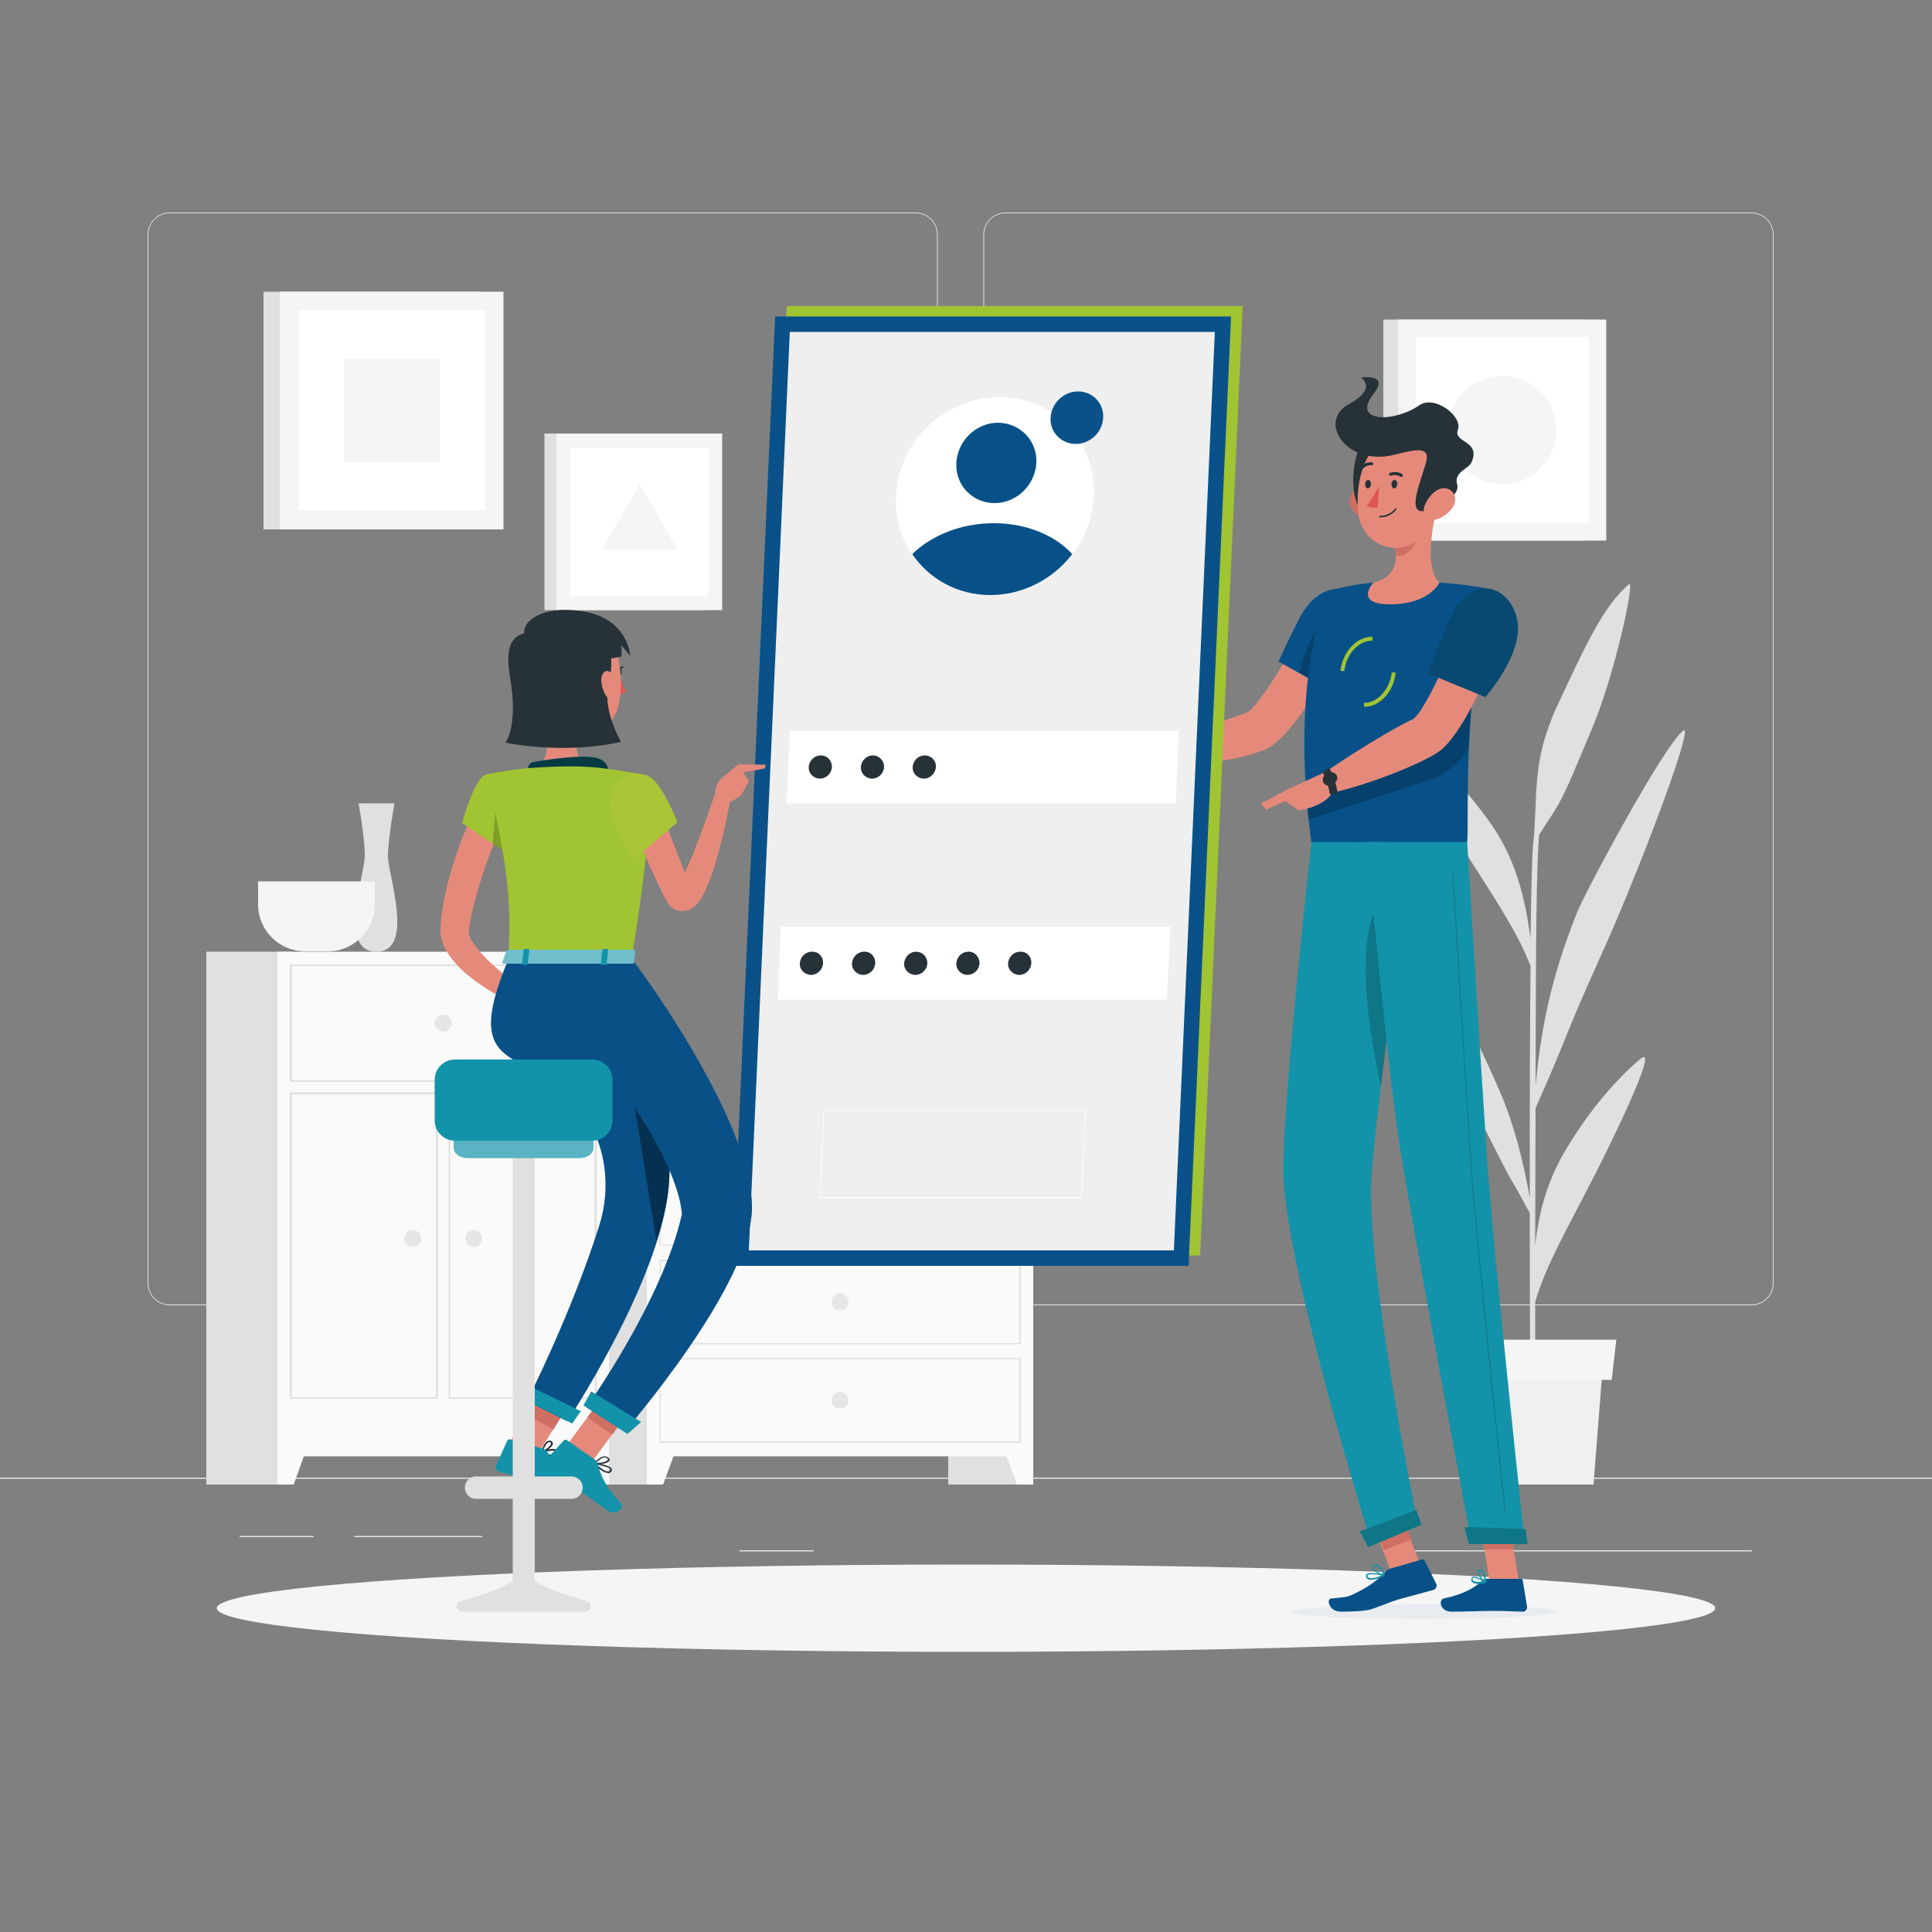 <?xml version="1.0" encoding="utf-8"?>
<!-- Generator: Adobe Illustrator 24.0.1, SVG Export Plug-In . SVG Version: 6.00 Build 0)  -->
<svg version="1.1" id="Layer_1" xmlns="http://www.w3.org/2000/svg" xmlns:xlink="http://www.w3.org/1999/xlink" x="0px" y="0px"
	 viewBox="0 0 500 500" style="enable-background:new 0 0 500 500;" xml:space="preserve">
<rect x="0" y="0" width="500" height="500" fill="#808080" stroke="none"/>
<style type="text/css">
	.st0{fill:#E6E6E6;}
	.st1{fill:#E0E0E0;}
	.st2{fill:#FAFAFA;}
	.st3{fill:#F5F5F5;}
	.st4{fill:#F0F0F0;}
	.st5{fill:#FFFFFF;}
	.st6{display:none;}
	.st7{display:inline;}
	.st8{fill:#E58A7B;}
	.st9{fill:#095188;}
	.st10{opacity:0.2;fill:#095188;enable-background:new    ;}
	.st11{opacity:0.2;enable-background:new    ;}
	.st12{fill:#E8ECF1;}
	.st13{fill:#085188;}
	.st14{fill:#CF6F64;}
	.st15{fill:#A1C433;}
	.st16{fill:#263238;}
	.st17{fill:#1293A9;}
	.st18{fill:#DF5753;}
	.st19{fill:#084A72;}
	.st20{opacity:0.2;fill:#084A72;enable-background:new    ;}
	.st21{fill:#EFEFEF;}
	.st22{opacity:0.1;fill:#095188;enable-background:new    ;}
	.st23{opacity:0.6;enable-background:new    ;}
	.st24{opacity:0.6;fill:#095188;enable-background:new    ;}
	.st25{opacity:0.4;enable-background:new    ;}
	.st26{fill:#AAC636;}
	.st27{opacity:0.4;fill:#FFFFFF;enable-background:new    ;}
	.st28{opacity:0.3;fill:#FFFFFF;enable-background:new    ;}
</style>
<g id="Background_complete">
	<g>
		<g>
			<rect y="382.4" class="st0" width="500" height="0.3"/>
			<rect x="91.7" y="397.5" class="st0" width="33.1" height="0.3"/>
			<rect x="62" y="397.5" class="st0" width="19.2" height="0.3"/>
			<rect x="191.4" y="401.2" class="st0" width="19.2" height="0.3"/>
			<rect x="267.4" y="406.8" class="st0" width="43.2" height="0.3"/>
			<rect x="252.2" y="406.8" class="st0" width="6.3" height="0.3"/>
			<rect x="359.7" y="401.2" class="st0" width="93.7" height="0.3"/>
			<g>
				<path class="st0" d="M237,337.8H43.9c-3.1,0-5.7-2.6-5.7-5.7V60.7c0-3.1,2.6-5.7,5.7-5.7H237c3.1,0,5.7,2.6,5.7,5.7v271.4
					C242.7,335.2,240.2,337.8,237,337.8z M43.9,55.2c-3,0-5.5,2.4-5.5,5.5v271.4c0,3,2.4,5.5,5.5,5.5H237c3,0,5.5-2.4,5.5-5.5V60.7
					c0-3-2.4-5.5-5.5-5.5L43.9,55.2L43.9,55.2z"/>
				<path class="st0" d="M453.3,337.8H260.2c-3.1,0-5.7-2.6-5.7-5.7V60.7c0-3.1,2.6-5.7,5.7-5.7h193.1c3.1,0,5.7,2.6,5.7,5.7v271.4
					C459,335.2,456.5,337.8,453.3,337.8z M260.2,55.2c-3,0-5.5,2.4-5.5,5.5v271.4c0,3,2.4,5.5,5.5,5.5h193.1c3,0,5.5-2.4,5.5-5.5
					V60.7c0-3-2.4-5.5-5.5-5.5L260.2,55.2L260.2,55.2z"/>
			</g>
		</g>
		<g>
			<rect x="245.4" y="297" class="st1" width="22" height="87.2"/>
			<polygon class="st2" points="263.2,384.2 267.4,384.2 267.4,372.3 258.8,372.3 			"/>
			<rect x="149.1" y="297" class="st1" width="22" height="87.2"/>
			<rect x="167.4" y="297" class="st2" width="100" height="79.9"/>
			<path class="st1" d="M263.8,300.9v21.2H171v-21.2H263.8 M264.2,300.5h-93.5v21.9h93.5V300.5L264.2,300.5z"/>
			<polygon class="st2" points="171.6,384.2 167.4,384.2 167.4,372.3 176,372.3 			"/>
			<path class="st0" d="M215.2,311.5c0,1.2,1,2.2,2.2,2.2c1.2,0,2.2-1,2.2-2.2c0-1.2-1-2.2-2.2-2.2
				C216.2,309.3,215.2,310.3,215.2,311.5z"/>
			<path class="st1" d="M263.8,326.4v21.2H171v-21.2H263.8 M264.2,326h-93.5v21.9h93.5V326L264.2,326z"/>
			<path class="st0" d="M215.2,336.9c0,1.2,1,2.2,2.2,2.2c1.2,0,2.2-1,2.2-2.2s-1-2.2-2.2-2.2C216.2,334.7,215.2,335.7,215.2,336.9z
				"/>
			<path class="st1" d="M263.8,351.8V373H171v-21.2H263.8 M264.2,351.5h-93.5v21.9h93.5V351.5L264.2,351.5z"/>
			<path class="st0" d="M215.2,362.4c0,1.2,1,2.2,2.2,2.2c1.2,0,2.2-1,2.2-2.2s-1-2.2-2.2-2.2C216.2,360.2,215.2,361.2,215.2,362.4z
				"/>
		</g>
		<g>
			<rect x="135.6" y="246.3" class="st1" width="22" height="137.9"/>
			<polygon class="st2" points="153.4,384.2 157.6,384.2 157.6,372.3 149.1,372.3 			"/>
			<rect x="53.4" y="246.3" class="st1" width="22" height="137.9"/>
			<rect x="71.8" y="246.3" class="st2" width="85.8" height="130.6"/>
			<path class="st1" d="M153.9,250v29.6H75.5V250H153.9 M154.4,249.6H75V280h79.3V249.6L154.4,249.6z"/>
			<path class="st1" d="M153.9,283.2v78.4h-37.4v-78.4H153.9 M154.4,282.7h-38.3v79.3h38.3V282.7L154.4,282.7z"/>
			<path class="st1" d="M112.8,283.2v78.4H75.5v-78.4H112.8 M113.3,282.7H75v79.3h38.3V282.7L113.3,282.7z"/>
			<polygon class="st2" points="76,384.2 71.8,384.2 71.8,372.3 80.3,372.3 			"/>
			<path class="st0" d="M112.5,264.8c0,1.2,1,2.2,2.2,2.2c1.2,0,2.2-1,2.2-2.2c0-1.2-1-2.2-2.2-2.2
				C113.5,262.6,112.5,263.6,112.5,264.8z"/>
			<path class="st0" d="M120.4,320.5c0,1.2,1,2.2,2.2,2.2s2.2-1,2.2-2.2c0-1.2-1-2.2-2.2-2.2S120.4,319.3,120.4,320.5z"/>
			<path class="st0" d="M104.6,320.5c0,1.2,1,2.2,2.2,2.2c1.2,0,2.2-1,2.2-2.2c0-1.2-1-2.2-2.2-2.2
				C105.6,318.3,104.6,319.3,104.6,320.5z"/>
		</g>
		<path class="st1" d="M102.1,207.9h-9.3c0,0,1.6,8.6,1.6,13.6s-7.1,24.8,3,24.8c10.1,0,3-19.8,3-24.8
			C100.5,216.4,102.1,207.9,102.1,207.9z"/>
		<path class="st3" d="M66.8,228.1v6c0,6.7,5.5,12.1,12.1,12.1h6c6.7,0,12.1-5.5,12.1-12.1v-6H66.8z"/>
		<path class="st1" d="M195.7,284.3c0,7,7.8,12.7,17.4,12.7h8.6c9.6,0,17.4-5.7,17.4-12.7H195.7z"/>
		<g>
			<path class="st1" d="M424.6,274c-5.2,4.3-12.5,12.1-19.1,23.1c-4.4,7.3-7.1,15-8.2,25.2c0-11.5,0.1-23.9,0.1-35.5
				c1.3-3,4.4-9.9,6.6-15.4c7.3-18.2,10-22.7,16.5-38.4c8.7-21,17.7-45.9,15.1-43.9c-5.2,4.1-25.2,41.5-27.4,46.9
				c-7.4,18.4-9.5,31.9-10.8,44.9c0-11,0.1-21,0.1-28.8c0.1-25.3,0.6-33.5,0.8-36c0.8-1.3,1.8-2.8,2.3-3.6
				c4.7-6.8,6.5-12.6,10.9-22.7c6.3-14.4,11.7-39.8,10.1-38.6c-6.6,5.4-11.8,16.9-18.6,31.5c-6.8,14.7-4.9,23.1-6.2,35.6
				c-0.3,2.5-0.5,11.7-0.7,24.6c-1.8-13.7-5.1-22.7-11.1-30.9c-7.4-10.1-14.6-16.9-19.9-20.5c-5.3-3.6,9.1,21.2,16,32
				c6.1,9.6,11.8,18.1,15,26.5c-0.2,17.4-0.2,39.5-0.2,60c-1.6-9.3-4.2-19.4-7.6-27.2c-4.1-9.4-10.5-23.7-15.6-28.6
				c-1.2-1.2,5.3,26.8,9.5,34.2c4.2,7.4,7.2,14.4,9.9,18.6c0.6,1,2.6,4.8,3.8,6.9c0,25.1,0.1,47.2,0.4,54.7h1.1
				c-0.1-1.9-0.1-14.7-0.1-31.6c2.6-9.2,8.6-19.6,13.5-29.2C416.1,297.7,429.8,269.8,424.6,274z"/>
			<g>
				<polygon class="st4" points="412.4,384.2 381.1,384.2 378.7,353.5 414.8,353.5 				"/>
				<polygon class="st3" points="417.1,357.1 376.4,357.1 375.2,346.7 418.3,346.7 				"/>
			</g>
		</g>
		<g>
			<rect x="68.2" y="75.5" class="st1" width="56.1" height="61.5"/>
			<rect x="72.4" y="75.5" class="st3" width="57.9" height="61.5"/>
			<rect x="77.3" y="80.3" class="st5" width="48.2" height="51.8"/>
			<rect x="89" y="92.9" class="st3" width="24.8" height="26.7"/>
		</g>
		<g>
			<g>
				<rect x="358" y="82.7" class="st1" width="52.1" height="57.2"/>
				<rect x="361.9" y="82.7" class="st3" width="53.8" height="57.2"/>
				<rect x="366.4" y="87.2" class="st5" width="44.8" height="48.2"/>
			</g>
			<circle class="st3" cx="388.8" cy="111.3" r="14"/>
		</g>
		<g>
			<g>
				<rect x="140.9" y="112.2" class="st1" width="41.6" height="45.7"/>
				<rect x="144" y="112.2" class="st3" width="42.9" height="45.7"/>
				<rect x="147.6" y="115.8" class="st5" width="35.8" height="38.5"/>
				<polygon class="st3" points="165.5,125.3 155.7,142.2 175.3,142.2 				"/>
			</g>
		</g>
	</g>
</g>
<g id="Background_simple" class="st6">
	<g class="st7">
		<path class="st3" d="M134.5,237.7c58.5,60.4,135.5,102.2,206.8,34.6c36.8-34.8,85.3-128.9,37.4-172
			c-66.1-59.3-104,37.8-153.4,50.9c-33.9,9-62.3-43-102.9-8.3C90.4,170.5,110.1,212.7,134.5,237.7z"/>
	</g>
</g>
<g id="Shadow">
	<ellipse class="st3" cx="250" cy="416.2" rx="193.9" ry="11.3"/>
</g>
<path class="st8" d="M349.2,163.4l-9.9-4c0,0-13.1,23.9-16.8,25.1c-5.1,1.6-15.7,6.2-21.9,7.1c-0.8,1-2.2,4.1-2.1,5.2
	c8.4,2.8,26.9-0.9,30.8-3.9C338.3,186.2,349.2,163.4,349.2,163.4z"/>
<g>
	<path class="st9" d="M352.3,158c1.8,6.8-8.2,20.6-8.2,20.6l-13.2-7.4c0,0,2.5-5.6,5.5-11.4C341.3,150.5,350.2,150.2,352.3,158z"/>
	<path class="st10" d="M352.3,158c1.8,6.8-8.2,20.6-8.2,20.6l-13.2-7.4c0,0,2.5-5.6,5.5-11.4C341.3,150.5,350.2,150.2,352.3,158z"/>
</g>
<path class="st11" d="M336.2,174.1l5.2,2.9l0.9-15.9C339.3,163.5,337.2,170.4,336.2,174.1z"/>
<g>
	<path class="st9" d="M343.7,152.9c0,0-10.2,22.7-4.3,65.1c12.1,0,34.4,0,40.3,0c0.6-6.2-1.5-36.3,6.2-65.5c0,0-6.8-1.4-13.4-1.7
		c-5.1-0.2-12.6-0.4-17.1,0C349.4,151.3,343.7,152.9,343.7,152.9z"/>
	<path class="st10" d="M343.7,152.9c0,0-10.2,22.7-4.3,65.1c12.1,0,34.4,0,40.3,0c0.6-6.2-1.5-36.3,6.2-65.5c0,0-6.8-1.4-13.4-1.7
		c-5.1-0.2-12.6-0.4-17.1,0C349.4,151.3,343.7,152.9,343.7,152.9z"/>
</g>
<path class="st12" d="M334.3,417.1c-0.1,1.1,15.2,1.9,34.1,1.9s34.3-0.9,34.3-1.9c0.1-1.1-15.2-1.9-34.1-1.9
	C349.8,415.2,334.4,416.1,334.3,417.1z"/>
<rect x="357.8" y="391" transform="matrix(0.933 -0.359 0.359 0.933 -119.452 156.723)" class="st8" width="7.7" height="17.1"/>
<polygon class="st8" points="393.1,409.5 385.5,409.5 382.8,392 390.3,392 "/>
<g>
	<path class="st13" d="M385,408.6h8.5c0.3,0,0.6,0.2,0.6,0.5l1.1,6.7c0.1,0.7-0.5,1.4-1.2,1.3c-3-0.1-4.4-0.2-8.1-0.2
		c-2.3,0-7,0.2-10.2,0.2c-3.1,0-3.4-3.1-2.1-3.4c5.9-1.3,8.2-3,10.1-4.7C384.1,408.7,384.6,408.6,385,408.6z"/>
</g>
<g>
	<path class="st13" d="M360,405.9l8-2.3c0.3-0.1,0.6,0,0.7,0.3l3,6c0.3,0.6-0.1,1.4-0.8,1.6c-2.9,0.8-4.9,1.3-8.5,2.3
		c-2.5,0.7-5.1,1.9-7.6,2.7c-1.7,0.5-5.8,0.6-7.8,0.6c-3.1,0-3.8-3.3-2.5-3.4c3.4-0.4,3.8-0.2,5.7-1.1c3.1-1.5,5.4-2.8,8.1-5.6
		C358.8,406.5,359.3,406.1,360,405.9z"/>
</g>
<path class="st8" d="M301.8,191.5l-8.3-3.5l-3.4,9.2c0,0,4.8,0.9,10.2,0L301.8,191.5z"/>
<polygon class="st8" points="287.4,187.8 287.2,193.9 290.1,197.2 293.5,188 "/>
<g>
	
		<rect x="356.3" y="391.2" transform="matrix(0.933 -0.36 0.36 0.933 -118.306 156.241)" class="st14" width="7.7" height="8.8"/>
	<polygon class="st14" points="390.3,392 382.8,392 384.2,401 391.7,401 	"/>
</g>
<path class="st11" d="M338.1,206.5c0.1,1.8,0.3,3.7,0.5,5.6l29.9-9.7c4.7-1.4,8.7-4.3,11.5-8.4c0.1-2.7,0.3-5.5,0.5-8.4
	c0.1-1.4,0.2-2.9,0.4-4.4c0.1-1.5,0.3-3.1,0.5-4.7L338.1,206.5z"/>
<path class="st15" d="M347.9,173.7l-1-0.1c0.6-5,4.3-8.9,8.3-8.8l0,1C351.7,165.7,348.4,169.2,347.9,173.7z"/>
<path class="st15" d="M353.2,182.9c-0.1,0-0.1,0-0.2,0l0-1c3.4,0.1,6.7-3.5,7.2-7.9l1,0.1C360.7,179,357.1,182.9,353.2,182.9z"/>
<path class="st8" d="M371.9,131.5c-1.4,5.5-3.1,15.6,0.6,19.3c0,0-2.5,5.6-12.8,5.6c-9.4,0-4.3-5.6-4.3-5.6c6.2-1.5,6.3-6,5.5-10.3
	L371.9,131.5z"/>
<path class="st14" d="M367.4,135.2l-6.5,5.3c0.2,1,0.3,2,0.4,3c1.9,1.9,5.7-2.9,6.1-5.4C367.6,136.9,367.6,135.7,367.4,135.2z"/>
<path class="st14" d="M349.7,131.4c1,1.7,2.6,2.8,4.2,3.1c2.4,0.5,3.6-1.7,2.9-3.9c-0.6-2-2.6-4.7-5-4.2
	C349.5,126.9,348.6,129.5,349.7,131.4z"/>
<path class="st16" d="M353.6,113.8c-3.7,1.7-5.1,16.6-0.4,18.8C358,134.8,360.7,110.6,353.6,113.8z"/>
<path class="st8" d="M373.1,123.2c-0.9,7.5-1,11.8-5,15.7c-6,5.8-15,2.3-16.4-5.1c-1.2-6.7,0.5-17.8,7.9-20.7
	C367,110.1,374,115.8,373.1,123.2z"/>
<path class="st16" d="M360.8,117.7c5.5-1.4,9.6-2.4,8.2,2.2c-1.9,6.2-4.3,12.1-1.1,12.4c1.9,0.2,10.3-3.4,9.2-7
	c-0.9-3.1,3-4,3.7-5.6c2.6-5.8-4.8-5-3.5-8.5c1.3-3.4-6-9.1-10-6.3c-6.5,4.5-17.7,4.5-11.8-3c4.2-5.3-3.3-4.2-3.3-4.2
	s4.5,2.7-3.1,6.9C340.9,108.9,348.3,120.8,360.8,117.7z"/>
<path class="st8" d="M375.9,131.4c-1.2,1.7-3,2.8-4.6,3.1c-2.5,0.5-3.4-1.7-2.5-3.9c0.8-2,3.1-4.7,5.5-4.2
	C376.6,126.9,377.3,129.5,375.9,131.4z"/>
<path class="st17" d="M339.4,217.9c0,0-6.8,60.5-7.3,83.5c-0.5,23.9,22.9,98.4,22.9,98.4l12-5c0,0-14-68.1-12-91.5
	c2.1-25.6,10.9-85.3,10.9-85.3L339.4,217.9L339.4,217.9z"/>
<path class="st11" d="M356.2,234.6c-5.4,11.2-1.8,33.3,1.2,46.4c1.1-9.2,2.4-19.3,3.7-28.6C360.9,238.1,359.8,227.1,356.2,234.6z"/>
<path class="st17" d="M366.5,390.8c0.1,0,1.4,3.8,1.4,3.8l-13.8,5.8l-2.2-4.1L366.5,390.8z"/>
<path class="st17" d="M353.7,217.9c0,0,5.2,57.5,8.6,79.1c3.8,23.6,18.5,102.2,18.5,102.2h13.8c0,0-8.3-76.7-9.8-100.1
	c-1.7-25.4-5.1-81.2-5.1-81.2L353.7,217.9L353.7,217.9z"/>
<path class="st17" d="M394.8,395.7c0.1,0,0.5,3.9,0.5,3.9h-15.2l-1.1-4.4L394.8,395.7z"/>
<path class="st11" d="M389.5,391.1c-0.1,0-0.1,0-0.1-0.1c-0.1-0.7-7.5-70-8.9-91c-1.5-22.8-4.6-73.3-4.6-73.8c0-0.1,0-0.1,0.1-0.1
	c0,0,0,0,0,0c0.1,0,0.1,0.1,0.1,0.1c0,0.5,3.1,51,4.6,73.8c1.4,21,8.9,90.3,8.9,91C389.6,391.1,389.6,391.1,389.5,391.1
	C389.5,391.1,389.5,391.1,389.5,391.1z"/>
<path class="st16" d="M361.6,125.3c0,0.6-0.4,1.1-0.8,1.1s-0.7-0.5-0.7-1.1c0-0.6,0.4-1.1,0.8-1.1S361.7,124.7,361.6,125.3z"/>
<path class="st16" d="M354.8,125.3c0,0.6-0.4,1.1-0.8,1.1s-0.7-0.5-0.7-1.1c0-0.6,0.4-1.1,0.8-1.1
	C354.5,124.2,354.8,124.7,354.8,125.3z"/>
<path class="st18" d="M356.9,125.6c0,0-1.6,3.5-3.2,5.2c1,1,2.9,0.5,2.9,0.5L356.9,125.6z"/>
<path class="st16" d="M357.1,133.9c-0.1,0-0.2-0.1-0.2-0.2c0-0.1,0.1-0.2,0.2-0.2c2.7,0,4-1.9,4-1.9c0.1-0.1,0.2-0.1,0.3-0.1
	c0.1,0.1,0.1,0.2,0,0.2C361.4,131.9,360,133.9,357.1,133.9z"/>
<path class="st16" d="M362.8,123.4c-0.1,0-0.2,0-0.3,0c-1.3-0.8-2.5-0.3-2.5-0.3c-0.2,0.1-0.4,0-0.5-0.2s0-0.4,0.2-0.5
	c0.1,0,1.6-0.7,3.2,0.3c0.2,0.1,0.2,0.3,0.1,0.5C363,123.4,362.9,123.4,362.8,123.4z"/>
<path class="st16" d="M352.1,121.5c0,0-0.1,0-0.1-0.1c-0.1-0.1-0.1-0.4,0-0.5c1.4-1.5,3-1.3,3.1-1.2c0.2,0,0.3,0.2,0.3,0.4
	c0,0.2-0.2,0.3-0.4,0.3l0,0c-0.1,0-1.3-0.2-2.4,1C352.4,121.4,352.2,121.5,352.1,121.5z"/>
<path class="st8" d="M389.7,162.3l-10.4-2.8c0,0-10.2,25.1-13.8,26.7c-4.9,2.2-17.3,9.9-22.6,13.7c-0.3,1.2-0.1,4.6,0.6,5.5
	c9-1.6,26.2-8.3,29.8-11.6C381.6,186.1,389.7,162.3,389.7,162.3z"/>
<path class="st17" d="M382.5,409.9c-0.6,0-1.1-0.1-1.4-0.4c-0.3-0.2-0.4-0.5-0.3-0.9c0-0.3,0.2-0.4,0.3-0.5c0.8-0.4,3.2,1.1,3.5,1.2
	c0.1,0,0.1,0.1,0.1,0.2c0,0.1-0.1,0.1-0.1,0.1C383.9,409.8,383.2,409.9,382.5,409.9z M381.4,408.3c-0.1,0-0.2,0-0.2,0
	c0,0-0.1,0.1-0.1,0.2c0,0.3,0,0.5,0.2,0.6c0.4,0.3,1.4,0.4,2.7,0.1C383.1,408.9,382,408.3,381.4,408.3z"/>
<path class="st17" d="M384.4,409.6C384.4,409.6,384.4,409.6,384.4,409.6c-0.8-0.4-2.2-2.1-2-2.9c0-0.2,0.2-0.4,0.6-0.5
	c0.3,0,0.5,0,0.7,0.2c0.8,0.7,0.9,2.9,0.9,3C384.6,409.5,384.6,409.6,384.4,409.6C384.5,409.6,384.4,409.6,384.4,409.6z
	 M383.1,406.6C383,406.6,383,406.6,383.1,406.6c-0.3,0-0.3,0.1-0.4,0.2c-0.1,0.5,0.8,1.7,1.5,2.3c-0.1-0.6-0.2-1.9-0.8-2.4
	C383.4,406.6,383.2,406.6,383.1,406.6z"/>
<path class="st17" d="M355.9,408.7c-0.7,0.2-1.4,0.2-1.9,0c-0.3-0.2-0.4-0.4-0.5-0.8c0-0.2,0-0.4,0.2-0.5c0.8-0.7,4.1,0.1,4.4,0.1
	c0.1,0,0.1,0.1,0.1,0.2c0,0.1,0,0.1-0.1,0.2C357.6,408.1,356.7,408.5,355.9,408.7z M354.3,407.5c-0.1,0-0.2,0.1-0.3,0.1
	c-0.1,0.1-0.1,0.1-0.1,0.2c0,0.2,0.1,0.4,0.3,0.5c0.5,0.3,1.8,0.1,3.4-0.6C356.5,407.5,355,407.3,354.3,407.5z"/>
<path class="st17" d="M358.2,407.8C358.1,407.8,358.1,407.8,358.2,407.8c-1-0.2-3.1-1.3-3.1-2.2c0-0.2,0.1-0.5,0.6-0.6
	c0.3-0.1,0.7-0.1,1,0.1c1.1,0.5,1.7,2.5,1.7,2.5C358.3,407.7,358.3,407.7,358.2,407.8C358.2,407.8,358.2,407.8,358.2,407.8z
	 M355.8,405.3c0,0-0.1,0-0.1,0c-0.3,0.1-0.3,0.2-0.3,0.3c0,0.5,1.4,1.5,2.5,1.8c-0.2-0.6-0.7-1.7-1.4-2
	C356.2,405.3,356,405.3,355.8,405.3z"/>
<path class="st8" d="M343.8,199.4l-10.4,4.8l-1.2,2.9l3.9,2.6c0,0,7.2-0.8,9.2-5.4L343.8,199.4z"/>
<path class="st16" d="M344.2,205.6c-0.7-3.9-1.9-5.6-1.9-5.7l1.6-1.2c0.1,0.1,1.6,2.1,2.3,6.6L344.2,205.6z"/>
<path class="st16" d="M346,200.8c0.3,0.8-0.2,1.8-1.2,2.3s-2.1,0.1-2.4-0.8c-0.3-0.8,0.2-1.8,1.2-2.3
	C344.6,199.6,345.7,200,346,200.8z"/>
<polygon class="st8" points="326.3,208 327.7,209.5 337,205.4 333.4,204.2 "/>
<path class="st11" d="M366.5,390.8c0.1,0,1.4,3.8,1.4,3.8l-13.8,5.8l-2.2-4.1L366.5,390.8z"/>
<path class="st11" d="M394.8,395.7c0.1,0,0.5,3.9,0.5,3.9h-15.2l-1.1-4.4L394.8,395.7z"/>
<g>
	<path class="st19" d="M392.4,159.4c2.8,8.9-8,21-8,21l-14.8-6.1c0,0,2.1-6.4,6.1-15.1C380.2,149.5,389.7,150.5,392.4,159.4z"/>
	<path class="st20" d="M392.4,159.4c2.8,8.9-8,21-8,21l-14.8-6.1c0,0,2.1-6.4,6.1-15.1C380.2,149.5,389.7,150.5,392.4,159.4z"/>
</g>
<polygon class="st15" points="321.6,79.2 203.6,79.2 192.6,324.9 310.6,324.9 "/>
<g>
	<polygon class="st21" points="191.7,325.7 202.5,83.9 316.5,83.9 305.7,325.7 	"/>
	<path class="st9" d="M314.4,85.9l-10.6,237.7h-110l10.6-237.7H314.4 M318.6,81.9h-118l-11,245.7h118L318.6,81.9L318.6,81.9z"/>
</g>
<polygon class="st5" points="305.1,189.1 204.4,189.1 203.6,207.9 304.3,207.9 "/>
<polygon class="st5" points="302.9,239.8 202.1,239.8 201.3,258.7 302,258.7 "/>
<path class="st5" d="M279.9,310.1h-67.7c0,0-0.1,0-0.1,0c0,0,0-0.1,0-0.1l1-22.5c0-0.1,0.1-0.1,0.1-0.1h67.7c0,0,0.1,0,0.1,0
	c0,0,0,0.1,0,0.1l-1,22.5C280,310,279.9,310.1,279.9,310.1z M212.3,309.8h67.5l1-22.3h-67.5L212.3,309.8z"/>
<path class="st5" d="M283.1,128.4c-0.3,5.6-2.3,10.8-5.6,15.1c-4.9,6.4-12.7,10.6-21.2,10.6c-8.5,0-15.9-4.2-20.2-10.6
	c-2.9-4.2-4.5-9.4-4.2-15.1c0.6-14.2,12.6-25.6,26.8-25.6C272.8,102.8,283.7,114.2,283.1,128.4z"/>
<path class="st9" d="M285.5,108.1c-0.1,1.5-0.6,2.9-1.5,4c-1.3,1.7-3.4,2.8-5.6,2.8s-4.2-1.1-5.4-2.8c-0.8-1.1-1.2-2.5-1.1-4
	c0.2-3.8,3.4-6.8,7.1-6.8C282.8,101.3,285.7,104.4,285.5,108.1z"/>
<path class="st16" d="M215.3,198.5c-0.1,1.7-1.5,3-3.1,3s-3-1.3-2.9-3s1.5-3,3.1-3C214.1,195.5,215.3,196.8,215.3,198.5z"/>
<path class="st16" d="M228.8,198.5c-0.1,1.7-1.5,3-3.1,3s-3-1.3-2.9-3s1.5-3,3.1-3S228.8,196.8,228.8,198.5z"/>
<path class="st16" d="M242.2,198.5c-0.1,1.7-1.5,3-3.1,3s-3-1.3-2.9-3s1.5-3,3.1-3C241,195.5,242.3,196.8,242.2,198.5z"/>
<path class="st16" d="M213,249.3c-0.1,1.7-1.5,3-3.1,3s-3-1.3-2.9-3s1.5-3,3.1-3C211.8,246.2,213.1,247.6,213,249.3z"/>
<path class="st16" d="M226.5,249.3c-0.1,1.7-1.5,3-3.1,3s-3-1.3-2.9-3s1.5-3,3.1-3C225.3,246.2,226.6,247.6,226.5,249.3z"/>
<path class="st16" d="M240,249.3c-0.1,1.7-1.5,3-3.1,3s-3-1.3-2.9-3s1.5-3,3.1-3S240,247.6,240,249.3z"/>
<path class="st16" d="M253.5,249.3c-0.1,1.7-1.5,3-3.1,3s-3-1.3-2.9-3s1.5-3,3.1-3C252.2,246.2,253.5,247.6,253.5,249.3z"/>
<path class="st16" d="M266.9,249.3c-0.1,1.7-1.5,3-3.1,3s-3-1.3-2.9-3s1.5-3,3.1-3C265.7,246.2,267,247.6,266.9,249.3z"/>
<g>
	<path class="st9" d="M268.2,119.8c-0.3,5.7-5.1,10.4-10.8,10.4c-5.7,0-10.2-4.6-9.9-10.4c0.3-5.7,5.1-10.4,10.8-10.4
		C264.1,109.5,268.5,114.1,268.2,119.8z"/>
	<path class="st9" d="M277.5,143.4c-4.9,6.4-12.7,10.6-21.2,10.6c-8.5,0-15.9-4.2-20.2-10.6c4.9-4.8,12.6-8,21.1-8
		C265.7,135.4,273.1,138.6,277.5,143.4z"/>
	<path class="st22" d="M268.2,119.8c-0.3,5.7-5.1,10.4-10.8,10.4c-5.7,0-10.2-4.6-9.9-10.4c0.3-5.7,5.1-10.4,10.8-10.4
		C264.1,109.5,268.5,114.1,268.2,119.8z"/>
	<path class="st22" d="M277.5,143.4c-4.9,6.4-12.7,10.6-21.2,10.6c-8.5,0-15.9-4.2-20.2-10.6c4.9-4.8,12.6-8,21.1-8
		C265.7,135.4,273.1,138.6,277.5,143.4z"/>
</g>
<g id="Character_1">
	<g>
		<g>
			<path class="st8" d="M130.4,212.4c-0.9,2.1-1.9,4.4-2.8,6.6c-0.9,2.3-1.8,4.5-2.5,6.8c-1.5,4.6-2.9,9.2-3.6,13.8l-0.2,1.5
				c0,0.2,0,0.4,0.1,0.7c0.1,0.6,0.5,1.5,1.1,2.3c1.1,1.7,2.7,3.4,4.4,5c1.7,1.6,3.6,3.2,5.5,4.6c1.9,1.5,3.9,2.9,5.9,4.3l-1.9,3.5
				c-4.8-2.1-9.2-4.6-13.5-7.7c-2.1-1.6-4.2-3.3-6-5.7c-0.9-1.2-1.8-2.5-2.4-4.3c-0.3-0.9-0.5-1.9-0.5-2.9c0-0.2,0-0.6,0-0.8l0-0.5
				l0.1-1c0.5-5.3,1.7-10.4,3.3-15.3c0.8-2.5,1.6-4.9,2.6-7.3c1-2.4,1.9-4.7,3.1-7.2L130.4,212.4z"/>
			<path class="st8" d="M136.9,257.4l7.1-3.6l-1.8,7.8c0,0-4.9,1.4-7.1-1L136.9,257.4z"/>
			<polygon class="st8" points="150.5,255.1 148.6,261.5 142.2,261.6 144,253.8 			"/>
			<path class="st18" d="M160.4,175c0,0,0.6,2.3,1.6,4c-0.8,0.8-1.6,0.5-1.6,0.5V175z"/>
			<ellipse class="st16" cx="160.2" cy="173.9" rx="0.7" ry="1.1"/>
			<path class="st16" d="M160,172.8l1.5-0.4C161.6,172.4,160.8,173.6,160,172.8z"/>
			<path class="st8" d="M140.9,182.3c0.9,4.7,1.8,13.2-1.4,16.3c0,0,1.3,4.7,9.9,4.7c9.5,0,4.5-4.7,4.5-4.7
				c-5.2-1.2-5.1-5.1-4.2-8.7L140.9,182.3z"/>
			<path class="st8" d="M138.4,171.7c0.5,7.8,0.5,11.1,4.4,15.1c5.9,6,15.3,3.7,17.2-4c1.7-7,0.6-18.5-7-21.6
				C145.5,158.1,137.9,164,138.4,171.7z"/>
			<path class="st16" d="M139.1,162.9c-3.9,1.4-9.1,0.4-7.1,12.4c2.2,12.7-1.2,16.9-1.2,16.9s14.8,3.2,29.9-0.2
				c0,0-4.6-8.1-3.3-13.9c1.6-7.5,0.3-10.3,0.3-10.3S144.6,160.9,139.1,162.9z"/>
			<path class="st8" d="M155.6,175.8c0,1.5,0.5,3.1,1.2,4.2c1.1,1.6,2.3,1,2.6-0.7c0.3-1.5,0.1-4.2-1.3-5.2
				C156.9,173,155.7,174,155.6,175.8z"/>
			<path class="st16" d="M135.8,164.3c-1.1-3.1,4.2-8,15.5-6s11.8,11.4,11.8,11.4l-2.3-2.7l0.1,2.9l-11.6,2.2L135.8,164.3z"/>
			<g>
				<path class="st17" d="M136.7,199.2L136.7,199.2c-0.2-1,0.5-1.9,1.4-2c3.5-0.6,11.5-1.8,15.5-1.2c3,0.4,3.8,2.2,3.9,3.6
					c0.1,1.1-0.8,2-1.8,1.9l-17.4-0.8C137.5,200.6,136.8,200,136.7,199.2z"/>
				<path class="st23" d="M136.7,199.2L136.7,199.2c-0.2-1,0.5-1.9,1.4-2c3.5-0.6,11.5-1.8,15.5-1.2c3,0.4,3.8,2.2,3.9,3.6
					c0.1,1.1-0.8,2-1.8,1.9l-17.4-0.8C137.5,200.6,136.8,200,136.7,199.2z"/>
			</g>
			<polygon class="st8" points="146.8,373.9 153.2,378.3 164,363.7 157.6,359.2 			"/>
			<polygon class="st8" points="131.7,373.6 138.5,377.4 148.1,362 141.3,358.1 			"/>
			<g>
				<polygon class="st14" points="164,363.7 158.4,371.3 152,366.8 157.5,359.2 				"/>
				<polygon class="st14" points="141.3,358.1 148.1,362 143.2,370 136.3,366.1 				"/>
			</g>
			<g>
				<path class="st9" d="M152.2,248c0,0,25.2,31.7,20.5,62.1c-3.8,24.5-25.9,57.7-25.9,57.7l-10.4-5.2c0,0,11.3-22.1,18.7-45.4
					c3.1-9.8,1.8-20.6-4-29.1c-12.8-18.6-33.2-7.5-19.4-40.1L152.2,248L152.2,248z"/>
				<path class="st24" d="M152.2,248c0,0,25.2,31.7,20.5,62.1c-3.8,24.5-25.9,57.7-25.9,57.7l-10.4-5.2c0,0,11.3-22.1,18.7-45.4
					c3.1-9.8,1.8-20.6-4-29.1c-12.8-18.6-33.2-7.5-19.4-40.1L152.2,248L152.2,248z"/>
			</g>
			<path class="st25" d="M164.5,268.4l-3.7-3.6c0,0.3,7.1,44.1,9.1,56.4c1.2-3.8,2.1-7.5,2.7-11C175,295.2,170.1,280,164.5,268.4z"
				/>
			<g>
				<path class="st9" d="M163.4,248c0,0,30.3,39.9,31.2,63.8c0.7,20-33,58.7-33,58.7l-9.8-6.3c0,0,19.7-27.5,24.7-50
					C174.6,291.9,134,248,134,248L163.4,248L163.4,248z"/>
				<path class="st24" d="M163.4,248c0,0,30.3,39.9,31.2,63.8c0.7,20-33,58.7-33,58.7l-9.8-6.3c0,0,19.7-27.5,24.7-50
					C174.6,291.9,134,248,134,248L163.4,248L163.4,248z"/>
			</g>
			<path class="st15" d="M125.9,200.4c-3.2,0.8-6.3,12.6-6.3,12.6l12.7,8.5c0,0,4.2-9.3,2.7-13.4C133.5,203.8,130,199.4,125.9,200.4
				z"/>
			<path class="st11" d="M128.4,208l-0.9,10.3l4.7,3.2c0,0,2.2-4.9,2.9-9.1L128.4,208z"/>
			<path class="st15" d="M167.2,200.6c0,0,3.7,1.3-3.7,47.4c-12.6,0-25.7,0-31.9,0c0.5-13,0.6-21-5.6-47.6c0,0,6.7-1.5,13.5-1.8
				c5.4-0.3,9.8-0.4,14.5,0C160.1,199.2,167.2,200.6,167.2,200.6z"/>
			<path class="st8" d="M170.4,207.9c0.7,2,1.5,4.2,2.3,6.2c0.8,2.1,1.6,4.2,2.4,6.3l2.5,6.3l0.6,1.6l0.3,0.8l0.2,0.4
				c0,0.1,0,0.1,0,0.1c0,0-0.1-0.2-0.7-0.6c-0.3-0.2-0.8-0.4-1.3-0.4c-0.5,0-0.9,0.1-1.1,0.2c-0.5,0.2-0.5,0.3-0.4,0.3
				c0,0,0.1-0.1,0.2-0.2c0.4-0.5,1-1.4,1.4-2.3c0.5-0.9,0.9-1.9,1.4-2.9c0.9-2,1.7-4.1,2.5-6.2c0.8-2.1,1.6-4.2,2.3-6.3l2.3-6.4
				l3.9,1c-0.8,4.6-1.7,9-2.9,13.5c-0.6,2.2-1.2,4.5-2,6.7c-0.4,1.1-0.8,2.3-1.3,3.4c-0.5,1.2-1,2.3-1.9,3.6
				c-0.2,0.3-0.5,0.7-0.9,1.1c-0.4,0.4-0.8,0.8-1.8,1.3c-0.5,0.2-1.2,0.4-1.9,0.4c-0.8,0-1.6-0.3-2.1-0.6c-1.1-0.7-1.5-1.4-1.8-1.9
				c-0.2-0.3-0.3-0.5-0.4-0.7l-0.2-0.4l-0.4-0.8l-0.8-1.6c-1-2.1-2-4.2-2.9-6.3c-0.9-2.1-1.8-4.3-2.7-6.4c-0.8-2.2-1.6-4.3-2.4-6.6
				L170.4,207.9z"/>
			<path class="st26" d="M167.2,200.6c3.8,0.9,8.1,12.2,8.1,12.2l-11.4,9.7c0,0-7.4-12.3-5.9-16.4
				C159.6,201.9,162.2,199.4,167.2,200.6z"/>
			<path class="st8" d="M187,201.2l4-3.3l2.8,4.3l-2,3.6c0,0-3.3,3-6.1,1.5l0,0C184.6,205.1,185.2,202.7,187,201.2z"/>
			<polygon class="st8" points="198.2,197.9 197.9,198.9 191.6,200 191,197.8 			"/>
			<polygon class="st17" points="162.4,371.1 151,363.7 153,360.1 165.9,368 			"/>
			<path class="st16" d="M143,376.9c-0.9,0-2.1-0.6-2.8-1c-0.1,0-0.1-0.1-0.1-0.2c0-0.1,0.1-0.1,0.1-0.2c0.3-0.1,3-0.9,3.8-0.3
				c0.1,0.1,0.3,0.3,0.2,0.6c-0.1,0.4-0.2,0.7-0.6,0.9C143.4,376.9,143.2,376.9,143,376.9z M140.7,375.8c1.2,0.6,2.2,0.9,2.7,0.6
				c0.2-0.1,0.3-0.3,0.4-0.6c0-0.2,0-0.2-0.1-0.3C143.3,375.3,141.8,375.5,140.7,375.8z"/>
			<path class="st16" d="M140.2,376c-0.1,0-0.1,0-0.1-0.1c0,0-0.1-0.1,0-0.2c0-0.1,0.6-2.3,1.7-2.8c0.3-0.1,0.6-0.1,0.8,0
				c0.4,0.2,0.5,0.5,0.5,0.7C143,374.5,141.1,375.8,140.2,376C140.3,376,140.3,376,140.2,376z M142.2,373.2c-0.1,0-0.2,0-0.3,0.1
				c-0.6,0.3-1.1,1.5-1.4,2.2c0.9-0.4,2.1-1.4,2.1-1.9c0-0.1,0-0.2-0.2-0.3C142.3,373.3,142.3,373.2,142.2,373.2z"/>
			<path class="st16" d="M157.3,381.2c-1.1,0-2.7-1.4-3.6-2.3c-0.1-0.1-0.1-0.1,0-0.2c0-0.1,0.1-0.1,0.2-0.1
				c0.4,0.1,3.9,0.5,4.4,1.5c0.1,0.2,0.1,0.4,0,0.6c-0.2,0.3-0.5,0.5-0.8,0.6C157.4,381.2,157.3,381.2,157.3,381.2z M154.4,379
				c1.3,1.2,2.4,1.9,3,1.8c0.2,0,0.4-0.1,0.5-0.4c0-0.1,0.1-0.2,0-0.2C157.6,379.7,155.8,379.3,154.4,379z"/>
			<path class="st16" d="M154.5,379c-0.3,0-0.5,0-0.7,0c-0.1,0-0.1-0.1-0.1-0.1c0-0.1,0-0.1,0-0.2c0.1-0.1,1.4-1.7,2.7-1.8
				c0.4,0,0.7,0.1,1,0.3c0.4,0.3,0.4,0.6,0.3,0.8C157.4,378.7,155.6,379,154.5,379z M154.2,378.6c1.1,0.1,2.9-0.3,3.1-0.8
				c0,0,0.1-0.2-0.2-0.4c-0.2-0.2-0.5-0.3-0.8-0.2C155.6,377.3,154.6,378.2,154.2,378.6z"/>
			<path class="st17" d="M140.5,374.9l-8.5-2.4c-0.3-0.1-0.6,0.1-0.7,0.3l-2.9,6.4c-0.3,0.7,0.1,1.5,0.8,1.7c3,0.8,4.4,1,8.2,2.1
				c2.3,0.6,5.6,1.8,8.7,2.7c3.1,0.9,4.2-2.2,3-2.8c-5.6-2.9-6-5-7.5-7.2C141.4,375.3,141,375,140.5,374.9z"/>
			<path class="st17" d="M153.9,377.7l-7.2-5c-0.3-0.2-0.6-0.1-0.8,0.1l-4.8,5.2c-0.5,0.5-0.4,1.5,0.2,1.9c2.6,1.7,3.9,2.4,7.1,4.6
				c2,1.4,5.9,4.4,8.6,6.3c2.6,1.8,4.7-0.7,3.7-1.7c-4.3-4.6-5.2-7.5-6-10.1C154.6,378.4,154.3,378,153.9,377.7z"/>
			<polygon class="st17" points="148.1,368.4 135,361.9 136.4,358.4 150.3,365.2 			"/>
			<g>
				<path class="st17" d="M131.1,246.1L130,249c-0.1,0.2,0.1,0.4,0.5,0.4h33.1c0.3,0,0.5-0.1,0.5-0.3l0.3-2.9c0-0.2-0.2-0.4-0.5-0.4
					h-32.3C131.4,245.9,131.2,246,131.1,246.1z"/>
				<path class="st27" d="M131.1,246.1L130,249c-0.1,0.2,0.1,0.4,0.5,0.4h33.1c0.3,0,0.5-0.1,0.5-0.3l0.3-2.9c0-0.2-0.2-0.4-0.5-0.4
					h-32.3C131.4,245.9,131.2,246,131.1,246.1z"/>
			</g>
			<g>
				<path class="st17" d="M136.3,249.7h-0.9c-0.2,0-0.3-0.1-0.3-0.2l0.4-3.7c0-0.1,0.2-0.2,0.3-0.2h0.9c0.2,0,0.3,0.1,0.3,0.2
					l-0.4,3.7C136.6,249.6,136.5,249.7,136.3,249.7z"/>
				<path class="st17" d="M156.7,249.7h-0.9c-0.2,0-0.3-0.1-0.3-0.2l0.4-3.7c0-0.1,0.2-0.2,0.3-0.2h0.9c0.2,0,0.3,0.1,0.3,0.2
					l-0.4,3.7C157,249.6,156.9,249.7,156.7,249.7z"/>
			</g>
		</g>
		<g>
			<g>
				<ellipse class="st3" cx="135.5" cy="417.1" rx="26.8" ry="1.9"/>
				<path class="st1" d="M151.9,414.4c-4.7-1.4-10-3.1-13.2-5c-0.1-0.1-0.2-0.1-0.3-0.1v-21.4h9.5c1.6,0,2.9-1.3,2.9-2.9
					c0-1.6-1.3-2.9-2.9-2.9h-9.5v-97.8h-5.7v97.8h-9.5c-1.6,0-2.9,1.3-2.9,2.9c0,1.6,1.3,2.9,2.9,2.9h9.5v21.4
					c-0.1,0-0.2,0.1-0.3,0.1c-3.2,1.9-8.4,3.7-13.2,5c-1.6,0.5-1.2,2.7,0.4,2.7h15.9h15.9C153.1,417.1,153.4,414.9,151.9,414.4z"/>
			</g>
			<g>
				<path class="st17" d="M153.3,295.2h-35.6c-2.8,0-5.2-2.3-5.2-5.2v-10.6c0-2.8,2.3-5.2,5.2-5.2h35.6c2.8,0,5.2,2.3,5.2,5.2v10.6
					C158.5,292.9,156.2,295.2,153.3,295.2z"/>
				<g>
					<path class="st17" d="M117.4,295.2v1.8c0,1.5,1.6,2.7,3.6,2.7h29c2,0,3.6-1.2,3.6-2.7v-1.8H117.4z"/>
					<path class="st28" d="M117.4,295.2v1.8c0,1.5,1.6,2.7,3.6,2.7h29c2,0,3.6-1.2,3.6-2.7v-1.8H117.4z"/>
				</g>
			</g>
		</g>
	</g>
</g>
</svg>
